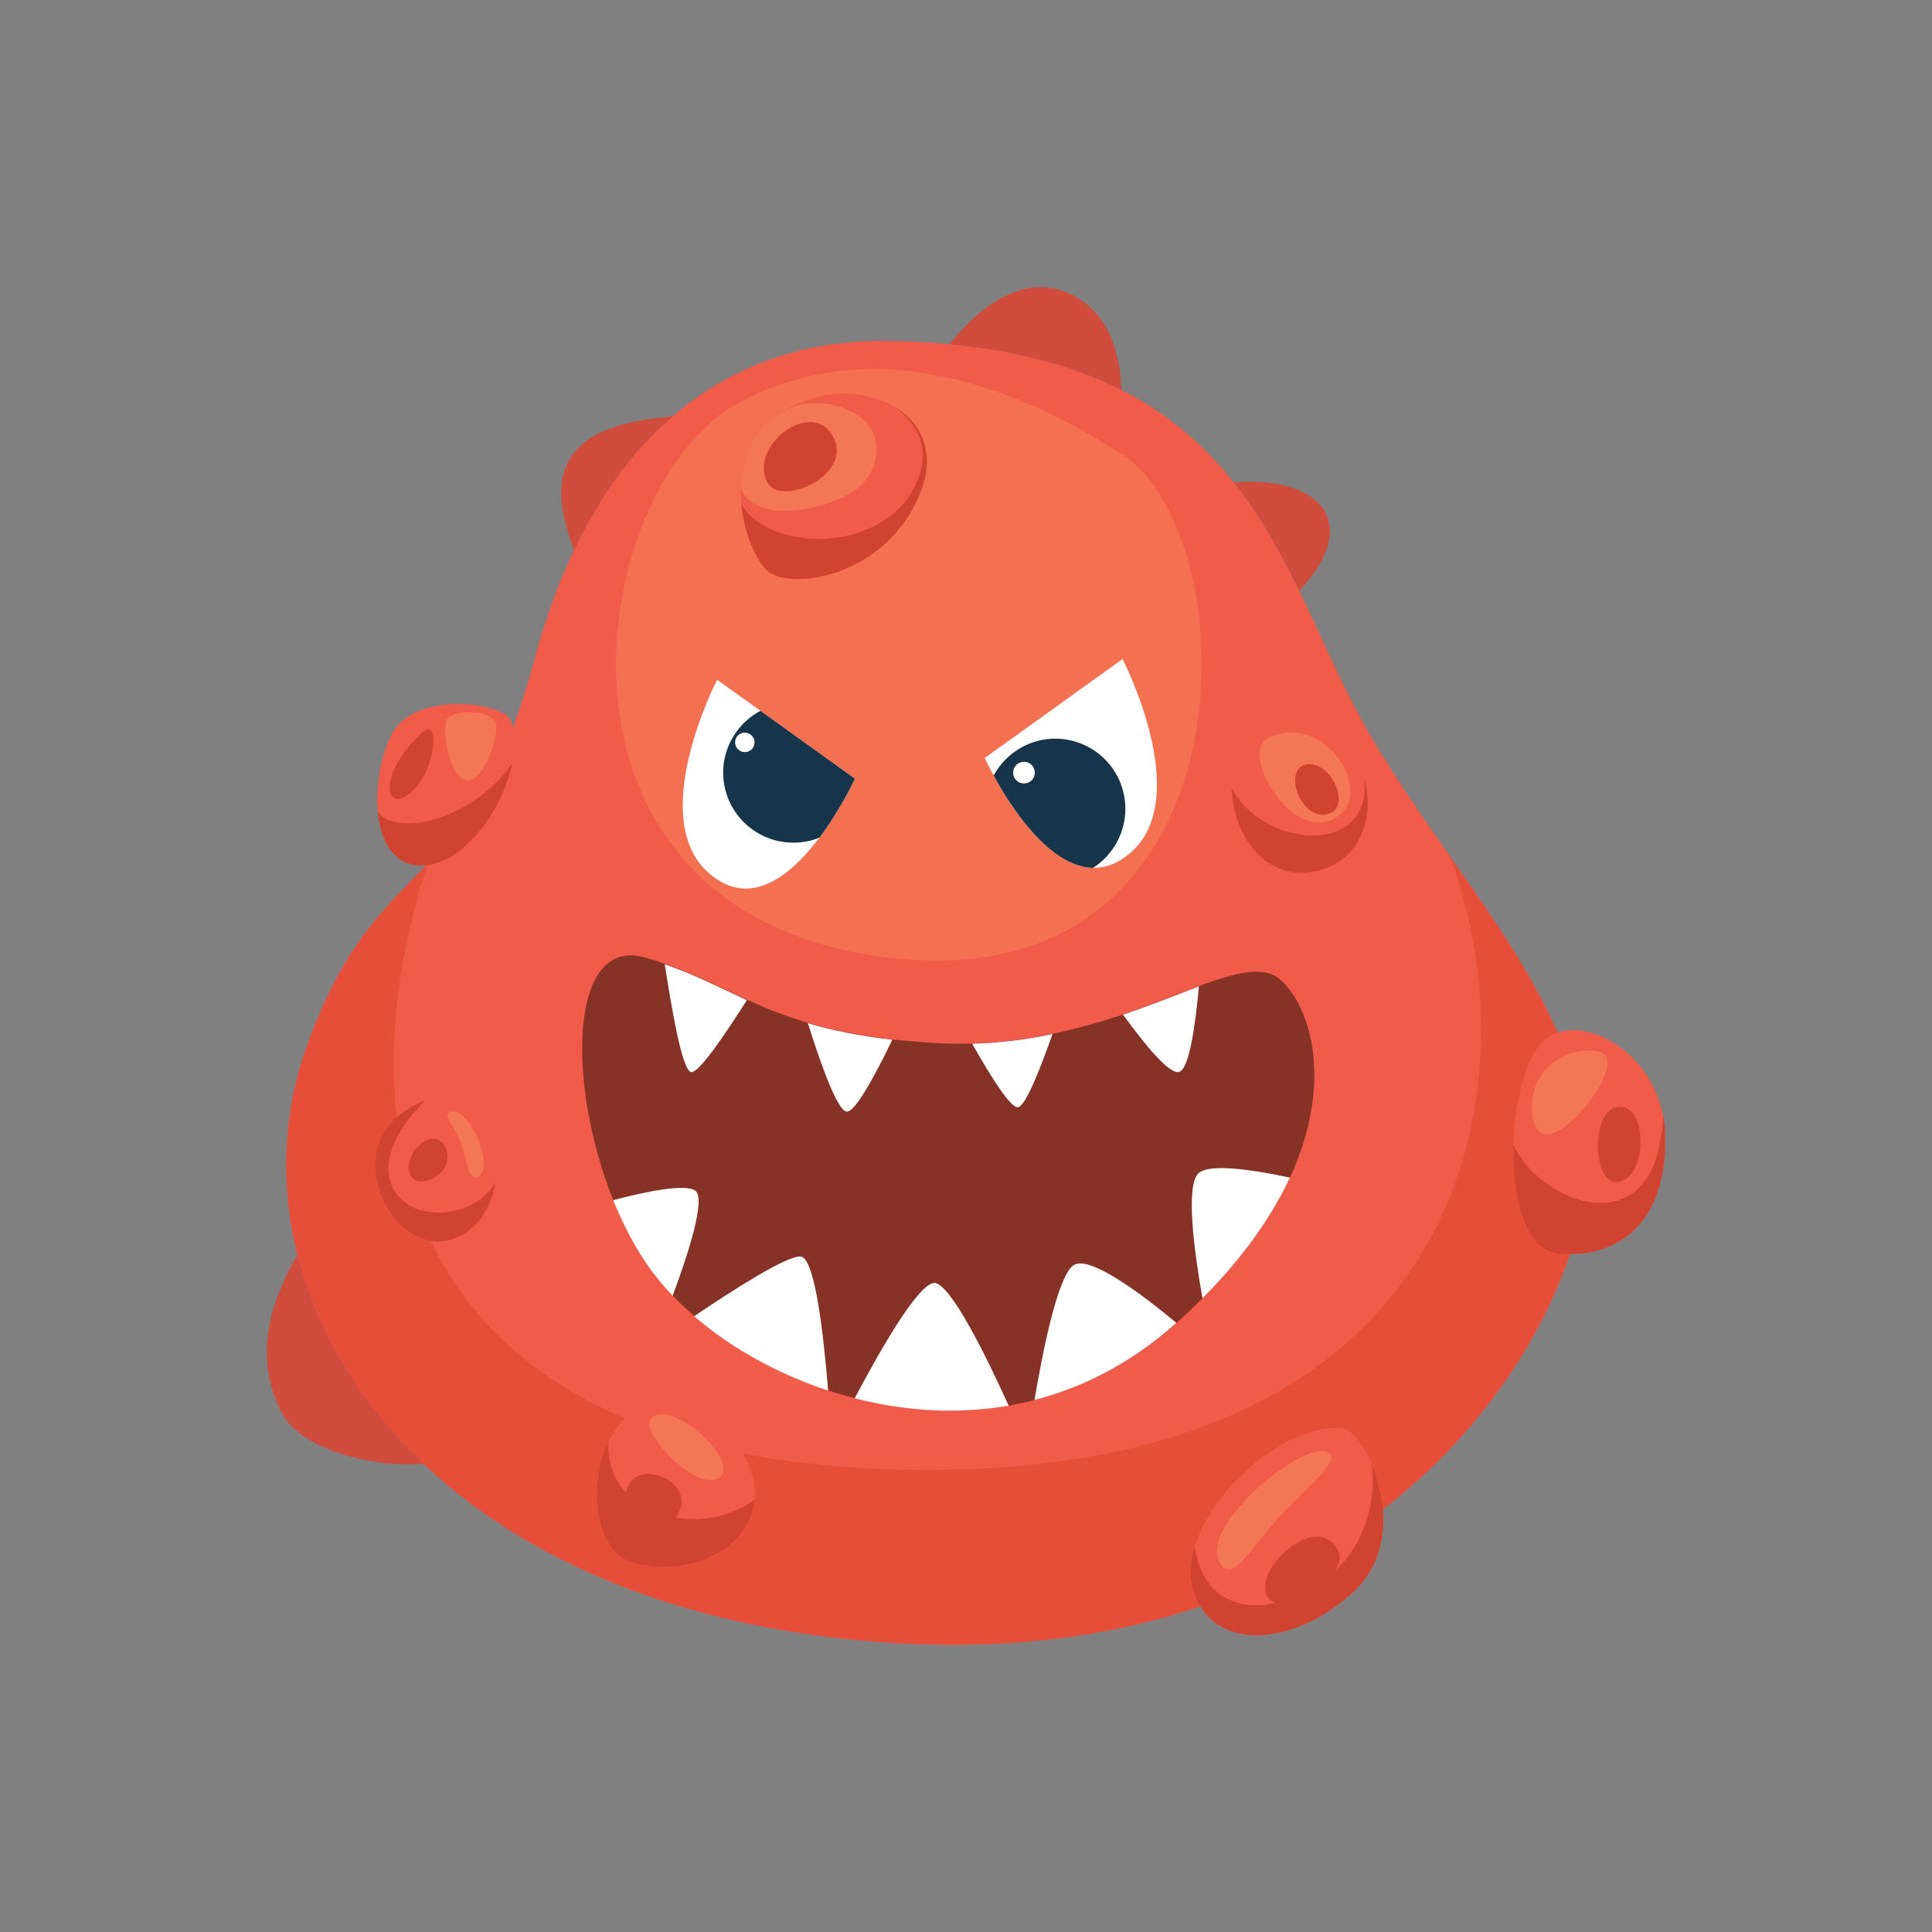 <svg enable-background="new 0 0 125 125" viewBox="0 0 125 125" xmlns="http://www.w3.org/2000/svg"><rect x="0" y="0" width="125" height="125" fill="#808080" stroke="none"/><path d="m102.43 77.61c-1.71 11-15.16 30.9-45.5 28.63s-42.59-22.7-37.16-38.3c2.38-6.85 5.18-9.18 7.91-12.07 2.48-2.64 4.9-5.74 6.88-13.15 4.17-15.54 13.46-20.82 22.94-20.66 23.69.38 25.02 14.97 31.09 25.4 1.59 2.73 3.41 5.35 5.2 7.91 5.07 7.25 9.9 14.12 8.64 22.24z" fill="#f15b4a"/><path d="m47.83 26.04c-10.04 5.39-14.22 33.08 9.67 35.92s23.32-27.2 15.17-32.51c-8.15-5.3-17.06-7.58-24.84-3.41z" fill="#f37051"/><path d="m102.43 77.61c-1.71 11-15.16 30.9-45.5 28.63s-42.59-22.7-37.16-38.3c2.38-6.85 5.18-9.18 7.91-12.07-5.66 17.22-2.23 38.96 31.81 39.23 36.48.27 39.65-25.92 34.29-39.73 5.08 7.25 9.91 14.12 8.65 22.24z" fill="#e74e3a"/><path d="m83.46 76.19c-1.14 2.43-2.93 5.07-5.66 7.81-.52.52-1.08 1.06-1.68 1.59-.05.03-.08.08-.13.11-2.82 2.51-5.91 4.07-9.05 4.88-.56.15-1.1.26-1.66.36h-.01c-3.39.58-6.79.34-9.96-.48-.58-.14-1.16-.31-1.72-.5-3.33-1.09-6.34-2.8-8.67-4.81-.49-.43-.96-.86-1.39-1.32-.56-.59-1.07-1.21-1.51-1.82-.91-1.27-1.69-2.78-2.34-4.37-3.03-7.51-2.87-17.1 2.05-15.69.45.13.89.26 1.3.42 1.96.67 3.54 1.51 5.31 2.32 1.18.53 2.43 1.05 3.95 1.49 1.51.45 3.28.82 5.46 1.07.89.1 1.85.18 2.9.24.77.05 1.54.05 2.27.02 1.84-.06 3.58-.28 5.2-.63 1.64-.34 3.16-.78 4.56-1.25 1.85-.64 3.49-1.31 4.9-1.83 2.41-.89 4.16-1.34 5.24-.43 1.92 1.66 3.53 6.55.64 12.82z" fill="#863226"/><g fill="#fff"><path d="m43.01 62.39c1.96.67 3.54 1.51 5.31 2.32-1.47 2.32-3.16 4.8-3.62 4.65-.61-.2-1.29-4.43-1.69-6.97z"/><path d="m52.27 66.2c1.51.45 3.28.82 5.46 1.07-1.14 2.37-2.39 4.65-2.93 4.65-.59 0-1.64-2.89-2.53-5.72z"/><path d="m62.9 67.53c1.84-.06 3.58-.28 5.2-.63-.83 2.34-1.73 4.6-2.21 4.73-.46.14-1.73-1.88-2.99-4.1z"/><path d="m77.57 63.82c-.24 2.62-.64 5.39-1.3 5.54-.63.14-2.18-1.75-3.61-3.71 1.86-.63 3.5-1.3 4.91-1.83z"/><path d="m43.52 83.84c-.56-.59-1.07-1.21-1.51-1.82-.91-1.27-1.69-2.78-2.34-4.37 2.16-.57 4.7-1.08 5.32-.61.69.52-.46 4.08-1.47 6.8z"/><path d="m53.58 89.97c-3.33-1.09-6.34-2.8-8.67-4.81 2.5-1.69 6.02-3.95 6.9-3.86.93.1 1.48 5.14 1.77 8.67z"/><path d="m65.26 90.95c-3.39.58-6.79.34-9.96-.48 1.64-3.11 4.17-7.55 5.19-7.46 1.04.1 3.36 4.82 4.77 7.94z"/><path d="m76.11 85.59c-.05.03-.08.08-.13.11-2.82 2.51-5.91 4.07-9.05 4.88.55-3.24 1.5-7.97 2.51-8.71.99-.71 4.33 1.77 6.67 3.72z"/><path d="m83.46 76.19c-1.14 2.43-2.93 5.07-5.66 7.81-.56-3.16-1.1-7.33-.25-8.1.7-.62 3.38-.25 5.91.29z"/><path d="m55.31 50.38s-.89 1.96-2.29 3.81c-1.81 2.41-4.47 4.67-7.17 2.29-4.07-3.59.55-12.5.55-12.5l2.8 2.01z"/><path d="m73.18 55.14c-.83.74-1.66 1.02-2.46 1.01-2.84-.06-5.36-3.99-6.43-5.98-.38-.68-.58-1.13-.58-1.13l8.92-6.4s4.61 8.91.55 12.5z"/></g><path d="m55.31 50.38s-.89 1.96-2.29 3.81c-.52.22-1.09.33-1.69.33-2.5 0-4.54-2.02-4.54-4.53 0-1.73.98-3.24 2.41-4z" fill="#16354a"/><path d="m72.81 52.33c0 1.6-.83 3.01-2.09 3.82-2.84-.06-5.36-3.99-6.43-5.98.77-1.41 2.27-2.38 3.99-2.38 2.51.01 4.53 2.04 4.53 4.54z" fill="#16354a"/><path d="m66.95 49.99c0 .39-.31.7-.7.7s-.7-.31-.7-.7.31-.7.7-.7.7.31.7.7z" fill="#fff"/><path d="m48.82 48.03c0 .35-.28.63-.63.63s-.63-.28-.63-.63.28-.63.63-.63c.35.01.63.29.63.63z" fill="#fff"/><path d="m59.56 31.83c-2.2 5.54-8.31 6.32-9.8 5.19-.76-.59-1.6-2.39-1.8-4.4 0 0 0 0 0-.01-.03-.35-.06-.71-.03-1.07.03-1.57.53-3.15 1.83-4.25 1.22-1.02 2.6-1.59 3.96-1.76 1.54-.2 3.03.1 4.16.8.01 0 .01.01.01.01 1.74 1.04 2.66 3.01 1.67 5.49z" fill="#f15b4a"/><path d="m55.16 31.83c-1.97 1.26-6.45 2.07-7.23-.3.03-1.57.53-3.15 1.83-4.25.98-.82 1.92-1.26 3.21-1.2 1.41.06 3.18.76 3.62 2.21.41 1.38-.25 2.77-1.43 3.54z" fill="#f37657"/><path d="m49.68 31.26c.92 1.54 5.62-.57 4.19-3.06-1.42-2.49-5.54.78-4.19 3.06z" fill="#d04330"/><path d="m59.56 31.83c-2.2 5.54-8.31 6.32-9.8 5.19-.76-.59-1.6-2.39-1.8-4.4 1.89 3.18 9.27 3.21 11.32-1.35 1.04-2.3.02-3.89-1.39-4.94 1.74 1.05 2.66 3.02 1.67 5.5z" fill="#d04330"/><path d="m72.55 25.23c-2.91-1.48-6.52-2.53-11.11-2.95 1.16-1.5 4.14-4.71 7.51-3.39 3.01 1.19 3.55 4.45 3.6 6.34z" fill="#d04c3c"/><path d="m84.06 38.23c-1.19-2.45-2.51-4.85-4.23-7.02 5.73-.44 8.3 2.7 4.23 7.02z" fill="#d04c3c"/><path d="m27.44 94.7c-3.48.32-8.05-1.04-9.18-3.23-1.32-2.58-1.66-5.71.99-10.31 1.2 4.84 3.93 9.55 8.19 13.54z" fill="#d04c3c"/><path d="m43.53 26.94c-2.45 2.09-4.63 4.94-6.39 8.68-1.59-4.32-1.57-8.07 6.39-8.68z" fill="#d04c3c"/><path d="m85.46 56.28c-3.53 1.04-5.73-2.33-5.77-5.3-.01-1.67.66-3.22 2.17-3.8 3.41-1.32 5.72.71 6.4 3.2.67 2.35-.13 5.12-2.8 5.9z" fill="#f15b4a"/><path d="m82.05 47.75c-1.87.91 1.42 6.73 4.27 5.21 2.84-1.51-.57-7.01-4.27-5.21z" fill="#f37657"/><path d="m84.52 49.46c-1.55.27-.38 3.6 1.33 3.22 1.7-.38.28-3.51-1.33-3.22z" fill="#d04330"/><path d="m85.46 56.28c-3.53 1.04-5.73-2.33-5.77-5.3 1.93 3.83 9.07 4.57 8.58-.6.66 2.35-.14 5.12-2.81 5.9z" fill="#d04330"/><path d="m107.74 73.54c.09 5.21-2.66 7.86-6.82 7.58-2.23-.15-3.11-3.61-3-7.07.08-3.04.92-6.09 2.24-6.95 2.25-1.47 6.62.76 7.45 5.13.08.41.12.85.13 1.31z" fill="#f15b4a"/><path d="m107.74 73.54c.09 5.21-2.66 7.86-6.82 7.58-2.23-.15-3.11-3.61-3-7.07 1.52 3.51 8.17 6.34 9.44.07.14-.66.22-1.29.25-1.89.08.41.12.85.13 1.31z" fill="#d04330"/><path d="m105.08 71.64c-2.21-.55-2.18 5.12-.38 4.83 1.81-.28 1.9-4.45.38-4.83z" fill="#d04330"/><path d="m99.21 72.49c-.66-2.99 1.99-4.93 4.27-4.45 2.27.47-3.51 7.86-4.27 4.45z" fill="#f37657"/><path d="m87.73 102.83c-3.7 3.59-9.19 4.27-10.52.09-.27-.88-.22-1.85.09-2.86 1.16-3.79 5.87-7.88 9.49-7.67.6.03 1.4.98 1.97 2.35.97 2.32 1.29 5.82-1.03 8.09z" fill="#f15b4a"/><path d="m86.51 100.17c-1.43-2.27-5.31 1.23-4.55 3.03.75 1.8 5.68-1.23 4.55-3.03z" fill="#d04330"/><path d="m87.73 102.83c-3.7 3.59-9.19 4.27-10.52.09-.27-.88-.22-1.85.09-2.86.52 3.66 3.49 4.68 6.93 3.05 3.32-1.58 4.9-4.83 4.53-8.36.97 2.31 1.29 5.81-1.03 8.08z" fill="#d04330"/><path d="m86.13 94.2c-.7-1.82-8.72 4.27-7.2 6.92.75 1.32 1.89-.76 3.55-2.65 1.68-1.92 3.89-3.65 3.65-4.27z" fill="#f37657"/><path d="m48.82 97.02c-.01.1-.02.19-.05.3-.66 3.8-5.69 4.74-8.25 3.61-1.91-.85-2.54-4.79-1.16-7.62.47-.97 1.16-1.8 2.12-2.33 2.77-1.58 7.71 2.34 7.34 6.04z" fill="#f15b4a"/><path d="m48.82 97.02c-.01.1-.02.19-.05.3-.66 3.8-5.69 4.74-8.25 3.61-1.91-.85-2.54-4.79-1.16-7.62-.22 4.85 6.06 6.29 9.46 3.71z" fill="#d04330"/><path d="m40.72 96c-1.13 2.14 1.23 4.45 2.94 2.27s-2.08-3.88-2.94-2.27z" fill="#d04330"/><path d="m42.15 91.73c-.9.78 2.84 4.83 4.36 3.89 1.51-.95-2.94-5.12-4.36-3.89z" fill="#f37657"/><path d="m32.05 76.53c-.25 1.41-.94 2.7-2.13 3.36-4.07 2.27-8.09-5.1-3.79-7.96.49-.33.96-.57 1.39-.74 3.49-1.33 5.08 2.27 4.53 5.34z" fill="#f15b4a"/><path d="m27.36 73.91c-1.38.95-1.23 3.13.57 2.37s.95-3.41-.57-2.37z" fill="#d04330"/><path d="m32.05 76.53c-.25 1.41-.94 2.7-2.13 3.36-4.07 2.27-8.09-5.1-3.79-7.96.49-.33.96-.57 1.39-.74-3.76 3.78-2.46 6.45-.35 7.09 1.69.51 3.89-.11 4.88-1.75z" fill="#d04330"/><path d="m29.03 71.98c-.34.17.44 1 .8 2 .41 1.14.46 2.44 1.08 2.17 1.16-.52-.56-4.82-1.88-4.17z" fill="#f37657"/><path d="m33.13 49.41c-.64 3.14-3.27 6.59-5.86 6.59-1.8 0-2.65-1.58-2.83-3.5-.16-1.72.22-3.69.93-5.03 1.51-2.84 7.3-1.99 7.68-.85.27.81.27 1.79.08 2.79z" fill="#f15b4a"/><path d="m27.45 47.28c.91-.8.85 2.46-.85 3.98-1.71 1.51-2.27-1.23.85-3.98z" fill="#d04330"/><path d="m33.13 49.41c-.64 3.14-3.27 6.59-5.86 6.59-1.8 0-2.65-1.58-2.83-3.5 1.22 1.77 6.23.45 8.69-3.09z" fill="#d04330"/><path d="m28.88 46.61c-.31.82.28 3.79 1.33 3.89 1.04.09 1.99-2.56 1.9-3.6-.11-1.04-2.95-1.04-3.23-.29z" fill="#f37657"/></svg>